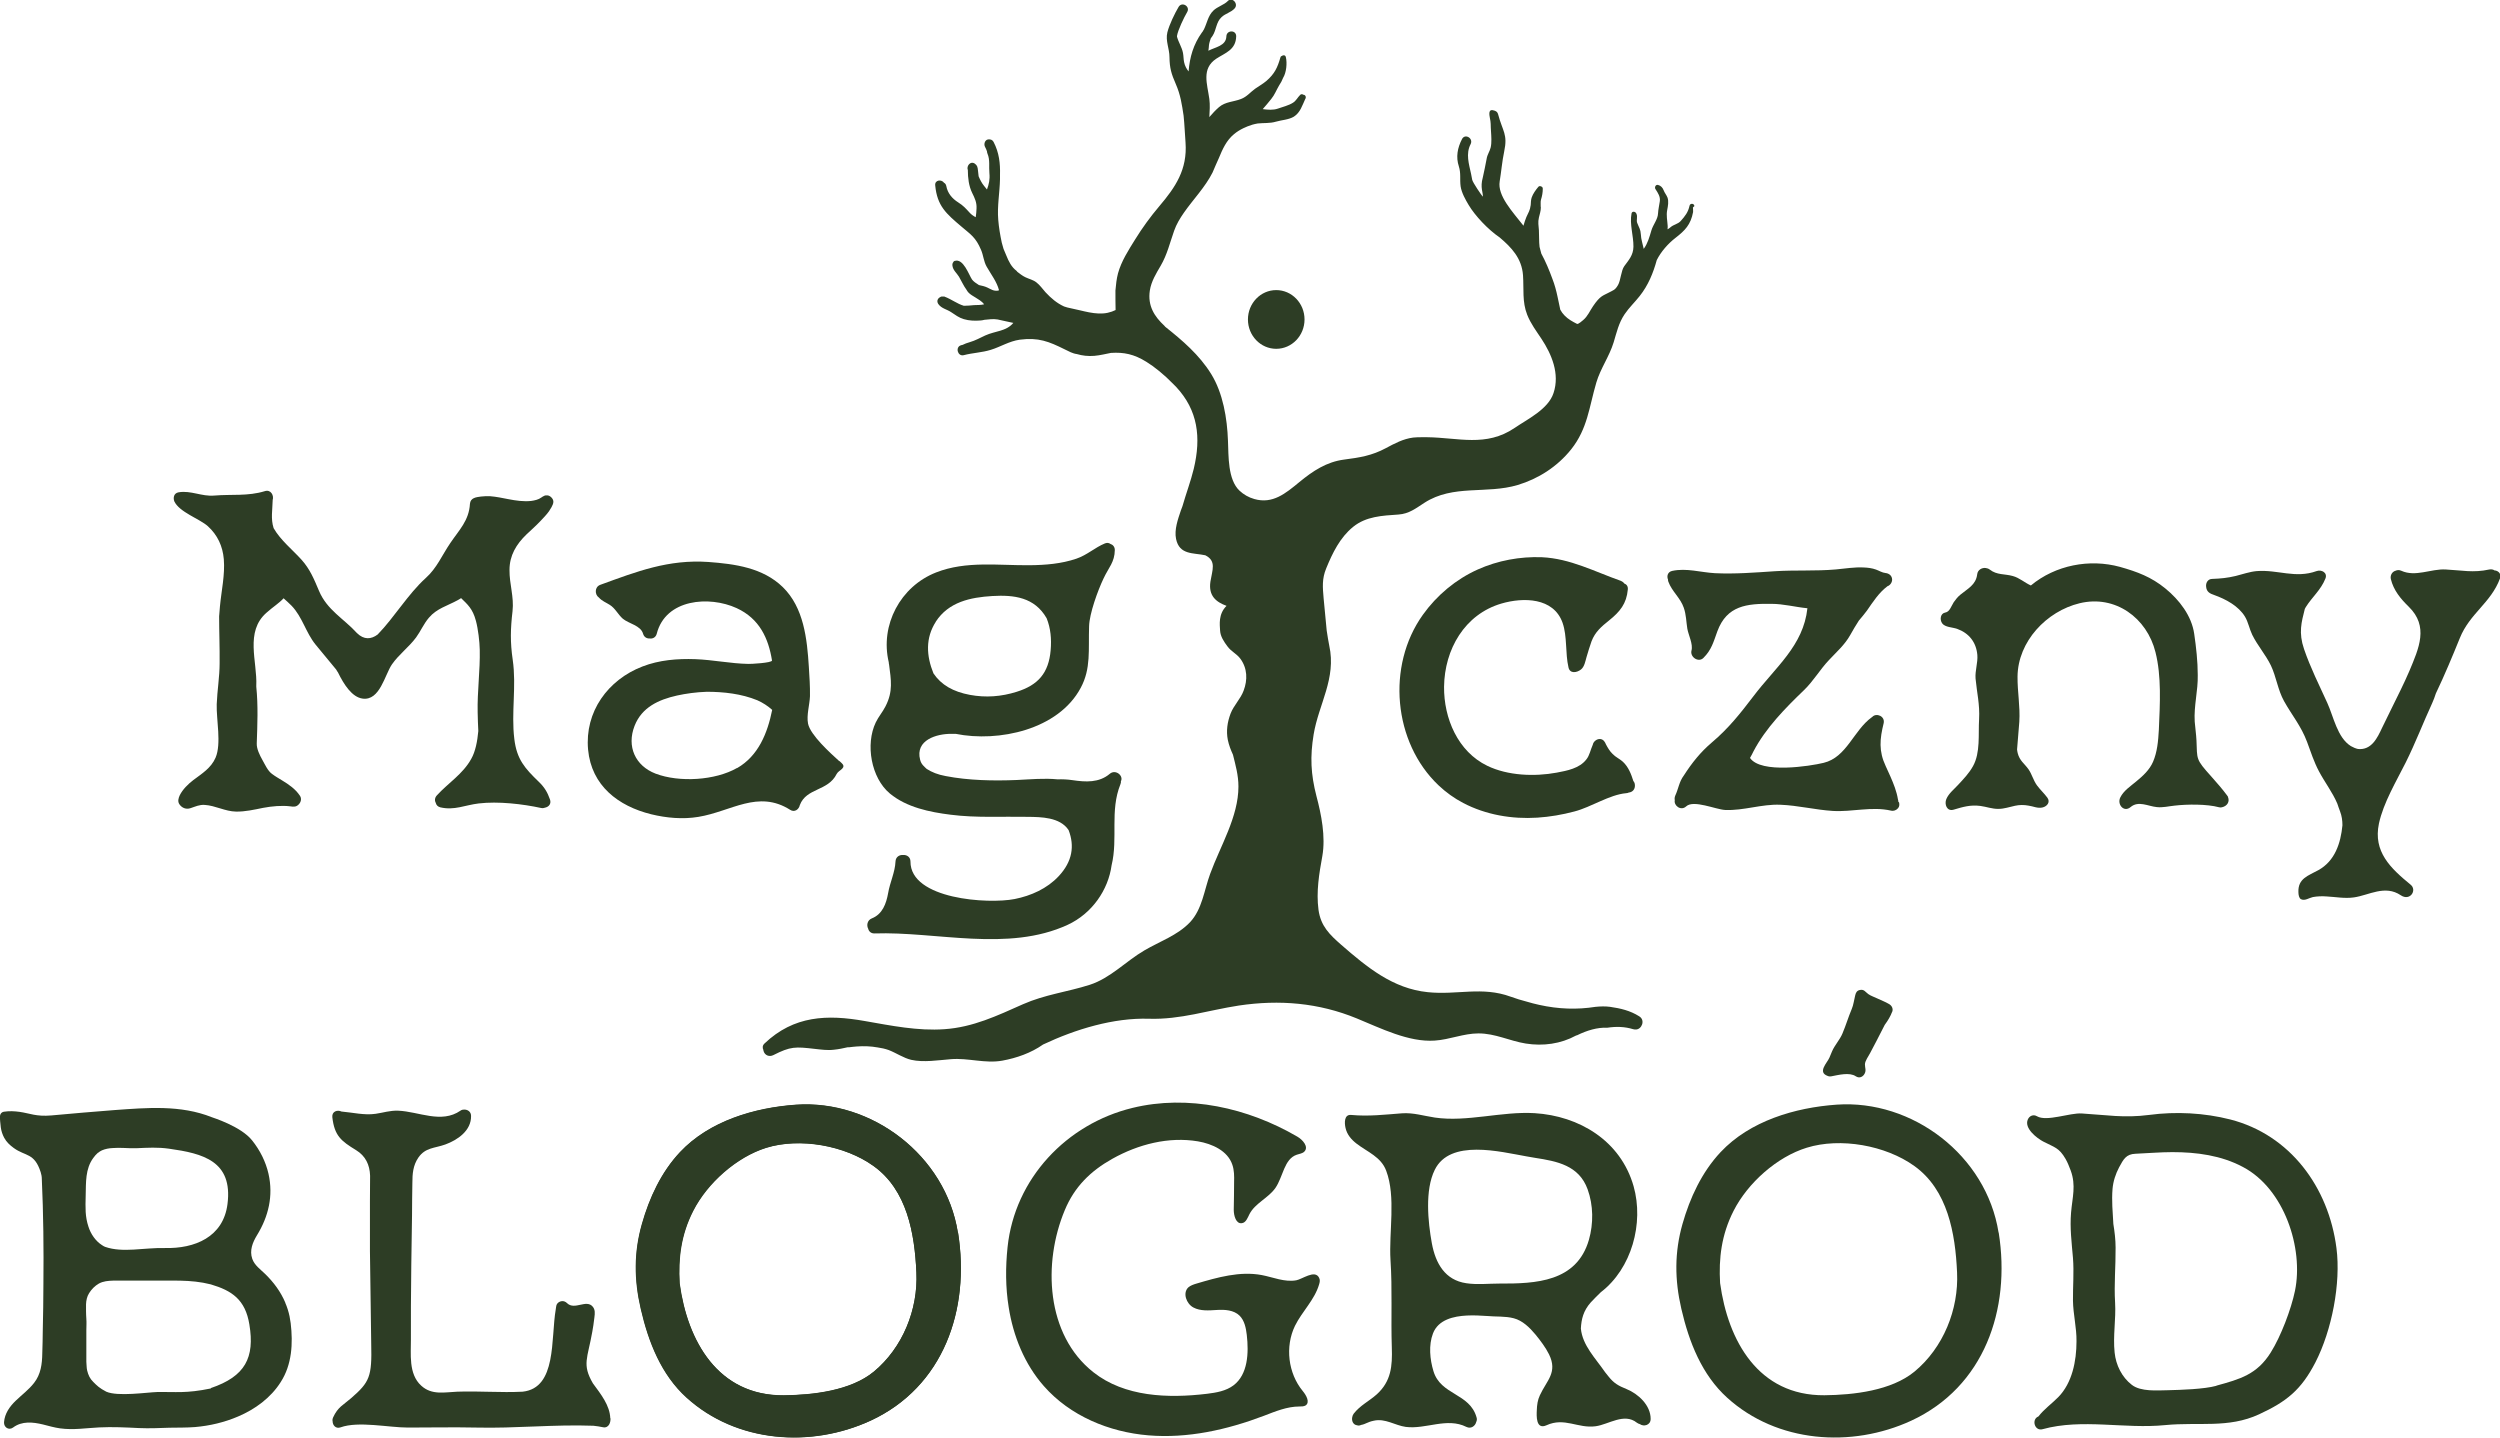 <svg width="80" height="46" viewBox="0 0 80 46" fill="none" xmlns="http://www.w3.org/2000/svg">
<g clip-path="url(#clip0_1779_3682)">
<path d="M17.425 15.863C17.389 15.879 17.353 15.894 17.322 15.921C17.23 15.988 17.111 16.014 16.998 16.03C16.756 16.056 16.509 16.02 16.268 15.973C16.077 15.936 15.882 15.894 15.686 15.879C15.589 15.873 15.491 15.879 15.393 15.889C15.239 15.91 15.054 15.926 15.038 16.124C15.007 16.662 14.688 16.964 14.411 17.376C14.143 17.768 13.983 18.175 13.623 18.498C13.052 19.015 12.615 19.761 12.085 20.304C11.879 20.46 11.648 20.481 11.421 20.257C11.005 19.798 10.464 19.521 10.207 18.905C10.048 18.53 9.919 18.211 9.647 17.909C9.369 17.601 8.973 17.282 8.756 16.901C8.659 16.604 8.72 16.307 8.726 15.999C8.772 15.853 8.664 15.654 8.474 15.717C7.928 15.884 7.414 15.811 6.858 15.858C6.457 15.894 6.102 15.686 5.716 15.754C5.562 15.78 5.536 15.926 5.577 16.041C5.737 16.39 6.385 16.599 6.652 16.839C6.961 17.121 7.126 17.476 7.162 17.893C7.203 18.399 7.084 18.905 7.038 19.406C7.028 19.511 7.023 19.62 7.012 19.725C7.012 20.22 7.033 20.716 7.028 21.217C7.028 21.661 6.951 22.094 6.935 22.537C6.92 23.028 7.09 23.795 6.899 24.244C6.755 24.578 6.462 24.755 6.184 24.964C6.02 25.089 5.845 25.261 5.752 25.449C5.711 25.538 5.68 25.642 5.737 25.731C5.819 25.856 5.958 25.909 6.097 25.861C6.256 25.809 6.375 25.747 6.549 25.757C6.894 25.778 7.208 25.966 7.553 25.971C7.846 25.976 8.134 25.909 8.422 25.851C8.7 25.799 9.019 25.768 9.297 25.804C9.4 25.82 9.482 25.825 9.564 25.736C9.636 25.658 9.657 25.548 9.595 25.46C9.451 25.246 9.245 25.105 9.029 24.974C8.921 24.907 8.808 24.844 8.705 24.766C8.566 24.666 8.479 24.463 8.396 24.317C8.314 24.171 8.211 23.967 8.216 23.795C8.237 23.184 8.263 22.584 8.201 21.974C8.201 21.963 8.201 21.953 8.201 21.942C8.237 21.17 7.83 20.215 8.53 19.605C8.746 19.412 8.926 19.307 9.075 19.145C9.163 19.224 9.25 19.302 9.333 19.386C9.677 19.745 9.785 20.241 10.099 20.628C10.32 20.894 10.542 21.16 10.758 21.426C10.773 21.457 10.794 21.488 10.814 21.515C11.01 21.916 11.267 22.308 11.601 22.355C12.157 22.433 12.312 21.593 12.543 21.259C12.764 20.941 13.083 20.711 13.315 20.398C13.464 20.194 13.556 19.965 13.726 19.766C13.978 19.469 14.318 19.386 14.642 19.208C14.678 19.187 14.719 19.166 14.755 19.14C14.956 19.338 15.126 19.474 15.229 19.866C15.3 20.127 15.347 20.534 15.352 20.789C15.367 21.457 15.27 22.125 15.285 22.793C15.285 23.007 15.3 23.205 15.306 23.393C15.275 23.727 15.213 24.051 15.079 24.285C14.812 24.771 14.338 25.058 13.978 25.454C13.906 25.533 13.906 25.627 13.947 25.7C13.963 25.762 14.009 25.814 14.091 25.835C14.539 25.94 14.879 25.762 15.321 25.71C15.938 25.637 16.721 25.726 17.317 25.856C17.369 25.867 17.415 25.856 17.456 25.841C17.564 25.814 17.646 25.721 17.6 25.585C17.518 25.35 17.42 25.188 17.24 25.016C16.798 24.588 16.535 24.301 16.458 23.644C16.355 22.809 16.53 21.958 16.407 21.113C16.324 20.549 16.335 20.121 16.401 19.558C16.453 19.099 16.299 18.691 16.304 18.237C16.304 17.773 16.525 17.413 16.844 17.105C16.993 16.964 17.148 16.828 17.291 16.677C17.379 16.583 17.497 16.463 17.569 16.359C17.6 16.307 17.708 16.16 17.708 16.056C17.708 15.999 17.677 15.947 17.636 15.91C17.564 15.842 17.482 15.837 17.4 15.868L17.425 15.863Z" fill="#2D3D25"/>
<path d="M26.86 24.36C26.572 24.099 25.929 23.52 25.857 23.155C25.805 22.883 25.908 22.555 25.919 22.278C25.924 21.965 25.903 21.652 25.883 21.339C25.826 20.441 25.723 19.445 25.049 18.787C24.411 18.166 23.516 18.046 22.667 17.983C21.391 17.895 20.383 18.286 19.21 18.714C19.02 18.782 19.03 19.032 19.164 19.121C19.267 19.236 19.39 19.277 19.513 19.356C19.688 19.465 19.776 19.664 19.93 19.799C20.126 19.961 20.501 20.013 20.578 20.279C20.609 20.389 20.697 20.436 20.789 20.431C20.882 20.446 20.985 20.399 21.016 20.279C21.299 19.163 22.698 19.058 23.573 19.46C24.308 19.799 24.591 20.431 24.704 21.135C24.715 21.213 24.005 21.25 23.943 21.245C23.377 21.234 22.816 21.114 22.245 21.093C21.674 21.073 21.093 21.12 20.558 21.328C19.457 21.751 18.706 22.774 18.819 23.99C18.927 25.143 19.786 25.795 20.836 26.056C21.329 26.176 21.849 26.223 22.348 26.14C23.398 25.968 24.257 25.263 25.286 25.915C25.43 26.009 25.569 25.894 25.594 25.764C25.805 25.206 26.495 25.326 26.773 24.767C26.814 24.689 26.891 24.658 26.948 24.6C26.973 24.574 26.994 24.543 26.989 24.506C26.983 24.47 26.958 24.444 26.932 24.418C26.906 24.392 26.886 24.371 26.86 24.35V24.36ZM23.588 24.574C22.888 24.976 21.736 25.044 20.98 24.757C20.326 24.506 20.049 23.885 20.306 23.228C20.537 22.633 21.077 22.388 21.664 22.257C21.947 22.195 22.276 22.148 22.616 22.137C23.156 22.137 23.727 22.2 24.236 22.409C24.411 22.487 24.571 22.591 24.71 22.716C24.56 23.463 24.267 24.188 23.588 24.579V24.574Z" fill="#2D3D25"/>
<path d="M35.514 24.761C35.169 25.054 34.737 25.027 34.321 24.965C34.146 24.939 33.991 24.934 33.842 24.939C33.42 24.897 32.973 24.939 32.535 24.96C31.795 24.991 30.987 24.975 30.262 24.834C30.009 24.788 29.814 24.709 29.654 24.605C29.572 24.527 29.48 24.459 29.444 24.313C29.279 23.681 29.973 23.478 30.447 23.483C30.493 23.483 30.534 23.483 30.581 23.483C31.954 23.759 33.868 23.352 34.583 22.011C34.917 21.39 34.825 20.795 34.851 20.039C34.861 19.637 35.128 18.896 35.319 18.499C35.478 18.16 35.669 17.988 35.674 17.602C35.674 17.497 35.612 17.43 35.53 17.404C35.489 17.372 35.427 17.362 35.36 17.388C35.031 17.523 34.794 17.758 34.444 17.878C33.966 18.04 33.462 18.082 32.957 18.087C31.954 18.098 30.915 17.941 29.958 18.317C28.811 18.765 28.157 20.002 28.44 21.192C28.44 21.218 28.445 21.244 28.451 21.27C28.512 21.756 28.584 22.121 28.337 22.601C28.245 22.784 28.111 22.935 28.024 23.118C27.689 23.817 27.874 24.892 28.476 25.393C29.011 25.836 29.752 25.988 30.421 26.071C31.239 26.176 32.067 26.123 32.89 26.139C33.318 26.144 33.909 26.149 34.187 26.551C34.187 26.551 34.187 26.562 34.197 26.567C34.388 27.068 34.321 27.564 33.878 28.038C33.508 28.435 32.993 28.665 32.469 28.769C31.625 28.936 29.13 28.78 29.135 27.569C29.135 27.418 29.011 27.35 28.898 27.36C28.785 27.35 28.662 27.418 28.656 27.569C28.641 27.913 28.476 28.242 28.42 28.581C28.358 28.92 28.24 29.254 27.895 29.39C27.751 29.448 27.725 29.614 27.782 29.719C27.802 29.802 27.869 29.87 27.977 29.87C29.968 29.802 32.252 30.476 34.166 29.594C34.943 29.234 35.463 28.482 35.571 27.689C35.782 26.823 35.509 25.951 35.854 25.095C35.869 25.059 35.874 25.027 35.869 25.001C35.962 24.824 35.699 24.605 35.514 24.761ZM29.942 19.898C30.354 19.261 31.054 19.115 31.753 19.073C32.448 19.032 33.106 19.11 33.492 19.783C33.621 20.101 33.652 20.451 33.621 20.806C33.559 21.536 33.22 21.923 32.535 22.137C32.042 22.293 31.543 22.33 31.038 22.236C30.503 22.137 30.117 21.917 29.87 21.547C29.644 20.988 29.608 20.42 29.948 19.893L29.942 19.898Z" fill="#2D3D25"/>
<path d="M52.27 25.001C52.198 24.772 52.111 24.542 51.931 24.375C51.828 24.281 51.699 24.229 51.602 24.125C51.509 24.036 51.447 23.927 51.386 23.812C51.375 23.786 51.365 23.759 51.344 23.733C51.272 23.624 51.144 23.629 51.056 23.697C51.015 23.728 50.979 23.775 50.969 23.832C50.897 23.989 50.866 24.177 50.763 24.302C50.542 24.589 50.146 24.662 49.811 24.725C49.106 24.855 48.252 24.824 47.594 24.506C46.653 24.052 46.2 22.987 46.21 21.975C46.225 20.78 46.868 19.658 48.047 19.313C48.741 19.11 49.714 19.115 50.002 19.929C50.156 20.367 50.084 20.9 50.192 21.359C50.238 21.568 50.465 21.526 50.593 21.422C50.701 21.338 50.732 21.155 50.768 21.03C50.82 20.863 50.866 20.691 50.928 20.524C51.046 20.216 51.247 20.049 51.494 19.851C51.838 19.574 52.049 19.319 52.09 18.865C52.101 18.76 52.049 18.698 51.977 18.672C51.952 18.635 51.916 18.609 51.869 18.588C51.025 18.291 50.249 17.873 49.338 17.831C48.644 17.805 47.928 17.936 47.29 18.223C46.591 18.536 45.978 19.047 45.531 19.674C44.363 21.307 44.584 23.759 46.035 25.132C46.272 25.356 46.534 25.544 46.822 25.695C47.548 26.076 48.386 26.217 49.194 26.165C49.595 26.139 49.991 26.071 50.382 25.967C50.923 25.826 51.499 25.429 52.039 25.382C52.07 25.382 52.096 25.372 52.121 25.361C52.229 25.351 52.312 25.273 52.317 25.153C52.317 25.148 52.317 25.142 52.317 25.137C52.317 25.075 52.301 25.033 52.27 24.996V25.001Z" fill="#2D3D25"/>
<path d="M60.749 25.663C60.749 25.632 60.739 25.606 60.733 25.574C60.713 25.449 60.677 25.324 60.636 25.204C60.553 24.969 60.445 24.739 60.342 24.515C60.116 24.035 60.152 23.649 60.276 23.148C60.332 22.918 60.044 22.803 59.915 22.939C59.91 22.939 59.905 22.944 59.9 22.95C59.313 23.372 59.097 24.233 58.356 24.411C57.929 24.515 56.35 24.766 56 24.254C56.041 24.186 56.077 24.113 56.113 24.04C56.504 23.294 57.132 22.657 57.729 22.083C58.032 21.791 58.238 21.426 58.526 21.123C58.768 20.862 59.025 20.643 59.205 20.325C59.298 20.163 59.385 20.006 59.483 19.86C59.571 19.756 59.658 19.652 59.74 19.542C59.936 19.26 60.121 18.968 60.399 18.759C60.481 18.733 60.548 18.639 60.548 18.55C60.548 18.425 60.45 18.347 60.337 18.337C60.229 18.326 60.136 18.264 60.034 18.227C59.905 18.18 59.771 18.164 59.638 18.159C59.339 18.143 59.041 18.196 58.748 18.222C58.099 18.279 57.446 18.237 56.798 18.279C56.16 18.321 55.517 18.373 54.879 18.342C54.416 18.316 53.968 18.17 53.51 18.269C53.366 18.3 53.33 18.436 53.376 18.545C53.376 18.566 53.376 18.587 53.387 18.613C53.5 18.926 53.773 19.13 53.881 19.448C53.958 19.667 53.958 19.892 53.994 20.116C54.03 20.325 54.184 20.612 54.127 20.82C54.076 21.024 54.349 21.212 54.508 21.055C54.771 20.794 54.832 20.539 54.956 20.2C55.259 19.38 55.897 19.312 56.684 19.323C57.075 19.323 57.451 19.427 57.837 19.464C57.708 20.664 56.813 21.348 56.108 22.282C55.686 22.835 55.316 23.304 54.786 23.753C54.416 24.066 54.138 24.416 53.881 24.818C53.731 25.016 53.711 25.241 53.608 25.46C53.587 25.512 53.582 25.559 53.593 25.606C53.556 25.778 53.788 25.961 53.958 25.804C54.189 25.585 54.904 25.903 55.203 25.919C55.8 25.945 56.371 25.726 56.973 25.752C57.533 25.773 58.084 25.914 58.65 25.95C59.272 25.987 59.895 25.799 60.512 25.94C60.594 25.961 60.682 25.929 60.739 25.861C60.785 25.804 60.785 25.741 60.769 25.674L60.749 25.663Z" fill="#2D3D25"/>
<path d="M71.301 25.508C71.301 25.508 71.28 25.466 71.265 25.451C71.115 25.247 70.93 25.039 70.76 24.846C70.256 24.287 70.313 24.308 70.287 23.692C70.277 23.489 70.246 23.29 70.231 23.092C70.2 22.581 70.339 22.106 70.328 21.6C70.328 21.172 70.277 20.707 70.215 20.285C70.133 19.705 69.737 19.194 69.289 18.829C68.841 18.463 68.394 18.297 67.838 18.14C66.866 17.874 65.775 18.082 64.988 18.735C64.787 18.646 64.623 18.489 64.407 18.432C64.15 18.359 63.903 18.406 63.676 18.229C63.635 18.197 63.589 18.182 63.542 18.176C63.429 18.161 63.285 18.229 63.27 18.38C63.229 18.719 62.961 18.839 62.73 19.032C62.647 19.1 62.58 19.184 62.519 19.272C62.447 19.382 62.39 19.58 62.251 19.601C62.092 19.627 62.066 19.825 62.148 19.945C62.241 20.076 62.483 20.071 62.627 20.123C63.007 20.259 63.239 20.551 63.275 20.958C63.295 21.208 63.198 21.459 63.218 21.715C63.26 22.163 63.357 22.544 63.331 23.014C63.301 23.494 63.378 24.084 63.136 24.517C63.013 24.741 62.833 24.929 62.658 25.117C62.529 25.258 62.359 25.388 62.282 25.571C62.215 25.733 62.297 25.973 62.514 25.91C62.812 25.821 63.054 25.748 63.373 25.79C63.568 25.816 63.753 25.889 63.954 25.884C64.134 25.884 64.304 25.821 64.479 25.785C64.623 25.753 64.767 25.753 64.911 25.78C65.065 25.8 65.209 25.879 65.369 25.837C65.508 25.8 65.616 25.67 65.518 25.529C65.415 25.388 65.287 25.273 65.184 25.133C65.065 24.971 65.024 24.778 64.911 24.616C64.777 24.428 64.628 24.345 64.566 24.099C64.556 24.063 64.551 24.021 64.546 23.985C64.571 23.687 64.597 23.395 64.618 23.097C64.649 22.607 64.556 22.137 64.561 21.652C64.571 20.525 65.492 19.559 66.547 19.304C67.689 19.027 68.703 19.773 68.975 20.869C69.171 21.647 69.119 22.523 69.083 23.358C69.063 23.713 69.032 24.063 68.898 24.376C68.785 24.637 68.574 24.83 68.358 25.007C68.178 25.159 67.957 25.299 67.849 25.519C67.74 25.738 67.962 26.009 68.178 25.827C68.43 25.613 68.739 25.8 69.016 25.827C69.217 25.848 69.387 25.8 69.588 25.78C69.989 25.733 70.622 25.727 71.007 25.832C71.043 25.842 71.074 25.842 71.105 25.832C71.27 25.795 71.357 25.654 71.296 25.508H71.301Z" fill="#2D3D25"/>
<path d="M79.825 18.254C79.784 18.223 79.728 18.212 79.661 18.223C79.141 18.337 78.781 18.249 78.261 18.223C77.788 18.197 77.299 18.473 76.841 18.264C76.775 18.233 76.713 18.238 76.656 18.264C76.543 18.296 76.481 18.416 76.507 18.53C76.594 18.891 76.821 19.162 77.078 19.413C77.726 20.044 77.407 20.738 77.099 21.474C76.924 21.881 76.723 22.277 76.528 22.674C76.425 22.878 76.327 23.081 76.229 23.285C76.075 23.613 75.89 24.01 75.457 23.968C75.385 23.952 75.308 23.921 75.226 23.874C74.794 23.603 74.675 22.935 74.475 22.497C74.218 21.933 73.93 21.359 73.729 20.769C73.549 20.242 73.647 19.913 73.754 19.485C73.765 19.465 73.775 19.449 73.785 19.428C73.991 19.099 74.264 18.885 74.413 18.515C74.49 18.327 74.29 18.217 74.13 18.275C73.451 18.52 72.89 18.223 72.216 18.275C71.98 18.296 71.774 18.374 71.542 18.431C71.28 18.494 71.059 18.515 70.791 18.525C70.657 18.525 70.58 18.645 70.596 18.776C70.611 18.943 70.719 18.995 70.858 19.042C71.223 19.172 71.635 19.392 71.841 19.736C71.944 19.908 71.985 20.138 72.072 20.315C72.242 20.66 72.499 20.947 72.669 21.296C72.844 21.667 72.89 22.079 73.091 22.439C73.348 22.898 73.636 23.232 73.827 23.744C73.945 24.062 74.048 24.386 74.207 24.683C74.392 25.033 74.639 25.351 74.794 25.716C74.82 25.8 74.85 25.878 74.881 25.962C74.938 26.108 74.958 26.259 74.958 26.41C74.902 26.984 74.717 27.553 74.187 27.845C73.863 28.023 73.533 28.111 73.549 28.545C73.549 28.633 73.569 28.743 73.631 28.774C73.754 28.837 73.888 28.733 74.012 28.706C74.156 28.68 74.305 28.675 74.449 28.686C74.742 28.701 75.03 28.759 75.324 28.717C75.807 28.649 76.317 28.305 76.826 28.649C77.119 28.847 77.356 28.487 77.14 28.31C76.497 27.783 75.936 27.256 76.126 26.353C76.27 25.685 76.682 25.001 76.985 24.396C77.294 23.775 77.541 23.128 77.829 22.502C77.875 22.403 77.912 22.298 77.948 22.189C78.225 21.609 78.477 21.004 78.714 20.42C79.033 19.626 79.707 19.298 80 18.51C80.052 18.369 79.954 18.27 79.841 18.254H79.825Z" fill="#2D3D25"/>
<path d="M41.862 40.817C41.718 40.87 41.569 40.953 41.482 40.969C41.111 41.037 40.736 40.87 40.376 40.802C39.676 40.671 38.961 40.875 38.276 41.078C38.189 41.104 38.096 41.136 38.024 41.198C37.839 41.376 37.963 41.72 38.189 41.84C38.415 41.96 38.688 41.934 38.94 41.919C39.192 41.903 39.48 41.919 39.666 42.101C39.825 42.258 39.871 42.498 39.897 42.717C39.964 43.296 39.933 43.98 39.475 44.329C39.233 44.512 38.925 44.564 38.626 44.601C37.371 44.752 35.987 44.7 34.989 43.912C33.466 42.712 33.368 40.41 34.073 38.725C34.382 37.979 34.896 37.472 35.596 37.081C36.424 36.617 37.397 36.366 38.333 36.523C38.791 36.601 39.285 36.825 39.434 37.269C39.496 37.446 39.496 37.639 39.491 37.827C39.491 38.125 39.485 38.417 39.48 38.714C39.48 38.902 39.552 39.168 39.737 39.142C39.871 39.127 39.923 38.97 39.984 38.85C40.164 38.501 40.586 38.339 40.813 38.015C41.06 37.655 41.091 37.086 41.497 36.951C41.584 36.919 41.682 36.914 41.744 36.846C41.883 36.695 41.687 36.471 41.512 36.371C39.928 35.448 38.014 35.02 36.239 35.453C34.135 35.964 32.473 37.707 32.242 39.909C32.175 40.546 32.175 41.193 32.278 41.83C32.422 42.754 32.787 43.656 33.404 44.355C34.243 45.31 35.493 45.827 36.748 45.931C38.004 46.036 39.264 45.754 40.447 45.305C40.813 45.164 41.188 45.008 41.579 45.008C41.651 45.008 41.728 45.008 41.785 44.971C41.924 44.867 41.8 44.648 41.687 44.512C41.219 43.943 41.116 43.093 41.44 42.425C41.667 41.965 42.068 41.595 42.212 41.099C42.233 41.031 42.248 40.958 42.212 40.891C42.145 40.75 42.006 40.765 41.862 40.817Z" fill="#2D3D25"/>
<path d="M52.049 44.45C51.792 44.346 51.648 44.268 51.473 44.048C51.437 44.002 51.401 43.96 51.365 43.913C51.056 43.464 50.639 43.052 50.588 42.514C50.603 42.217 50.665 41.945 50.907 41.674C51.01 41.559 51.123 41.455 51.226 41.351C52.214 40.594 52.61 39.143 52.275 37.959C51.858 36.498 50.531 35.709 49.106 35.621C48.057 35.558 46.94 35.913 45.916 35.762C45.561 35.709 45.227 35.6 44.862 35.626C44.306 35.668 43.797 35.73 43.236 35.678C43.01 35.657 43.02 35.934 43.056 36.09C43.102 36.304 43.241 36.466 43.411 36.597C43.756 36.863 44.193 37.019 44.358 37.463C44.676 38.303 44.44 39.43 44.496 40.322C44.558 41.251 44.507 42.185 44.538 43.12C44.558 43.715 44.517 44.2 44.059 44.617C43.807 44.842 43.529 44.967 43.318 45.238C43.293 45.275 43.277 45.311 43.272 45.348C43.246 45.463 43.298 45.593 43.426 45.609C43.468 45.624 43.514 45.619 43.555 45.598C43.704 45.572 43.756 45.504 43.961 45.463C44.327 45.379 44.641 45.614 44.985 45.661C45.628 45.744 46.302 45.348 46.925 45.661C47.074 45.734 47.208 45.63 47.239 45.504C47.259 45.463 47.269 45.41 47.249 45.353C47.028 44.575 46.102 44.649 45.87 43.876C45.757 43.501 45.711 43.047 45.855 42.671C46.024 42.227 46.518 42.118 46.94 42.097C47.156 42.086 47.372 42.097 47.588 42.112C47.866 42.139 48.165 42.112 48.442 42.185C48.72 42.258 48.947 42.478 49.137 42.707C49.291 42.895 49.461 43.12 49.569 43.339C49.852 43.918 49.497 44.169 49.276 44.649C49.204 44.8 49.183 44.962 49.178 45.123C49.168 45.311 49.147 45.76 49.487 45.609C50.063 45.343 50.495 45.718 51.061 45.64C51.478 45.583 51.972 45.202 52.378 45.525C52.409 45.551 52.445 45.562 52.476 45.572C52.599 45.661 52.821 45.609 52.821 45.405C52.821 44.967 52.424 44.602 52.049 44.45ZM47.984 41.074C47.63 41.074 47.269 41.116 46.92 41.063C46.24 40.964 45.937 40.427 45.819 39.785C45.695 39.101 45.592 38.084 45.911 37.437C46.4 36.435 48.015 36.858 48.849 37.004C48.941 37.019 49.029 37.035 49.121 37.051C49.826 37.16 50.526 37.291 50.804 38.058C50.989 38.569 50.994 39.154 50.845 39.675C50.454 41.027 49.137 41.079 47.984 41.074Z" fill="#2D3D25"/>
<path d="M74.767 39.941C74.515 37.985 73.281 36.315 71.372 35.824C70.533 35.61 69.628 35.563 68.769 35.678C67.966 35.782 67.405 35.678 66.618 35.631C66.232 35.605 65.492 35.902 65.183 35.72C65.07 35.652 64.941 35.704 64.89 35.824C64.766 36.106 65.183 36.424 65.383 36.529C65.744 36.717 65.888 36.722 66.099 37.087C66.165 37.202 66.217 37.337 66.263 37.458C66.438 37.938 66.315 38.313 66.274 38.804C66.232 39.294 66.294 39.769 66.335 40.255C66.371 40.714 66.33 41.163 66.335 41.622C66.341 42.055 66.454 42.488 66.448 42.921C66.448 43.553 66.31 44.252 65.867 44.706C65.651 44.925 65.42 45.082 65.229 45.327C64.998 45.416 65.106 45.807 65.363 45.734C66.634 45.384 67.987 45.734 69.288 45.603C70.359 45.499 71.305 45.713 72.288 45.259C73.168 44.852 73.636 44.481 74.094 43.594C74.618 42.572 74.912 41.069 74.767 39.941ZM70.924 44.346C70.523 44.455 69.793 44.476 69.376 44.487C69.031 44.492 68.506 44.539 68.218 44.315C67.899 44.069 67.709 43.683 67.668 43.281C67.611 42.749 67.714 42.222 67.683 41.684C67.647 41.084 67.704 40.521 67.699 39.926C67.699 39.67 67.668 39.42 67.627 39.164C67.606 38.793 67.57 38.418 67.601 38.047C67.621 37.802 67.699 37.567 67.812 37.353C67.951 37.097 68.033 36.931 68.337 36.92C68.728 36.904 69.124 36.868 69.515 36.868C70.292 36.868 71.079 36.972 71.773 37.343C73.101 38.042 73.718 39.947 73.44 41.303C73.317 41.898 72.987 42.765 72.663 43.281C72.226 43.98 71.686 44.132 70.924 44.341V44.346Z" fill="#2D3D25"/>
<path d="M60.553 32.374C60.589 32.27 60.532 32.171 60.44 32.124C60.327 32.056 60.193 32.009 60.075 31.951C59.982 31.904 59.874 31.873 59.786 31.811C59.689 31.743 59.653 31.649 59.514 31.68C59.416 31.701 59.385 31.769 59.365 31.858C59.334 31.977 59.308 32.171 59.257 32.285C59.138 32.567 59.077 32.791 58.958 33.073C58.876 33.272 58.706 33.449 58.624 33.647C58.598 33.715 58.567 33.783 58.541 33.846C58.469 34.013 58.151 34.31 58.485 34.43C58.521 34.446 58.562 34.451 58.608 34.441C58.83 34.399 59.185 34.305 59.385 34.441C59.504 34.519 59.617 34.456 59.668 34.357C59.725 34.248 59.678 34.174 59.678 34.06C59.678 33.95 59.792 33.799 59.843 33.7L60.049 33.308C60.136 33.136 60.224 32.969 60.311 32.797C60.414 32.656 60.496 32.52 60.548 32.379L60.553 32.374Z" fill="#2D3D25"/>
<path d="M30.652 39.441C30.261 36.972 27.894 35.177 25.466 35.349C24.144 35.443 22.698 35.866 21.757 36.868C21.155 37.51 20.774 38.334 20.538 39.169C20.28 40.077 20.285 40.949 20.502 41.883C20.748 42.953 21.16 43.996 21.968 44.727C23.563 46.172 25.945 46.344 27.858 45.462C30.189 44.382 31.048 41.909 30.657 39.446L30.652 39.441ZM21.741 41.058C21.695 40.27 21.782 39.514 22.174 38.746C22.626 37.854 23.563 37.019 24.514 36.727C25.59 36.393 27.035 36.649 27.956 37.311C29.026 38.078 29.268 39.467 29.325 40.714C29.381 41.904 28.882 43.13 27.961 43.892C27.22 44.502 26.011 44.638 25.08 44.648C22.966 44.664 21.993 42.906 21.741 41.058Z" fill="#2D3D25"/>
<path d="M63.954 39.441C63.563 36.972 61.196 35.177 58.768 35.349C57.446 35.443 56 35.866 55.059 36.868C54.457 37.51 54.076 38.334 53.839 39.169C53.582 40.077 53.587 40.949 53.803 41.883C54.05 42.953 54.462 43.996 55.27 44.727C56.864 46.172 59.246 46.344 61.16 45.462C63.491 44.382 64.35 41.909 63.959 39.446L63.954 39.441ZM55.043 41.058C54.997 40.27 55.084 39.514 55.475 38.746C55.928 37.854 56.864 37.019 57.816 36.727C58.891 36.393 60.337 36.649 61.258 37.311C62.328 38.078 62.57 39.467 62.626 40.714C62.683 41.904 62.184 43.13 61.263 43.892C60.522 44.502 59.313 44.638 58.382 44.648C56.267 44.664 55.295 42.906 55.043 41.058Z" fill="#2D3D25"/>
<path d="M40.839 11.162C41.339 11.162 41.745 10.741 41.745 10.223C41.745 9.704 41.339 9.283 40.839 9.283C40.339 9.283 39.934 9.704 39.934 10.223C39.934 10.741 40.339 11.162 40.839 11.162Z" fill="#2D3D25"/>
<path d="M54.22 6.597C54.22 6.508 54.086 6.492 54.066 6.581C54.019 6.795 53.922 6.915 53.783 7.072C53.695 7.171 53.551 7.186 53.459 7.27C53.423 7.301 53.392 7.322 53.361 7.338C53.361 7.301 53.371 7.27 53.366 7.233C53.356 7.056 53.315 6.899 53.351 6.717C53.376 6.591 53.402 6.445 53.361 6.325C53.33 6.242 53.268 6.174 53.237 6.09C53.207 6.007 53.145 5.939 53.057 5.918C52.975 5.897 52.934 6.007 52.98 6.059C53.057 6.179 53.135 6.294 53.114 6.44C53.099 6.55 53.062 6.711 53.057 6.831C53.052 7.014 52.898 7.192 52.846 7.369C52.78 7.593 52.723 7.797 52.599 7.964C52.569 7.813 52.512 7.656 52.507 7.499C52.497 7.332 52.45 7.291 52.389 7.129C52.358 7.045 52.409 6.931 52.368 6.847C52.358 6.816 52.337 6.79 52.301 6.779C52.26 6.769 52.219 6.779 52.209 6.831C52.142 7.171 52.275 7.552 52.27 7.896C52.265 8.167 52.121 8.319 51.977 8.517C51.874 8.658 51.864 8.971 51.776 9.122C51.679 9.289 51.627 9.284 51.462 9.373C51.298 9.462 51.205 9.462 50.979 9.796C50.871 9.952 50.809 10.119 50.66 10.244C50.634 10.265 50.501 10.385 50.464 10.364C50.32 10.291 50.176 10.213 50.063 10.093C50.012 10.041 49.965 9.978 49.929 9.91C49.904 9.78 49.873 9.644 49.842 9.498C49.801 9.305 49.749 9.107 49.677 8.924C49.574 8.642 49.461 8.371 49.322 8.115C49.302 8.042 49.281 7.969 49.266 7.901C49.245 7.729 49.255 7.546 49.245 7.369C49.235 7.223 49.209 7.108 49.245 6.962C49.271 6.847 49.307 6.753 49.307 6.638C49.307 6.628 49.307 6.618 49.302 6.607C49.307 6.534 49.291 6.461 49.312 6.388C49.348 6.273 49.369 6.158 49.369 6.038C49.369 5.997 49.343 5.97 49.312 5.965C49.286 5.95 49.25 5.95 49.225 5.981C49.142 6.08 49.055 6.2 49.014 6.32C48.988 6.393 48.988 6.487 48.983 6.56C48.957 6.748 48.911 6.79 48.844 6.946C48.813 7.025 48.777 7.124 48.751 7.223C48.401 6.774 47.913 6.263 47.99 5.803C48.041 5.496 48.067 5.162 48.134 4.848C48.252 4.29 48.088 4.217 47.938 3.653C47.923 3.596 47.887 3.565 47.846 3.549C47.83 3.539 47.815 3.539 47.794 3.533C47.779 3.528 47.764 3.523 47.738 3.523C47.691 3.523 47.666 3.56 47.661 3.607C47.65 3.716 47.702 3.847 47.702 3.967C47.702 4.045 47.707 4.118 47.712 4.201C47.722 4.358 47.738 4.561 47.702 4.718C47.671 4.848 47.594 4.942 47.573 5.078C47.553 5.182 47.475 5.584 47.45 5.678C47.357 6.007 47.465 6.164 47.45 6.294C47.414 6.257 47.126 5.84 47.11 5.751C47.1 5.689 47.084 5.626 47.074 5.563C47.007 5.25 46.899 4.922 47.059 4.614C47.156 4.426 46.884 4.264 46.786 4.447C46.637 4.734 46.585 5.026 46.683 5.323C46.755 5.548 46.709 5.736 46.74 5.965C46.771 6.169 46.894 6.388 46.997 6.56C47.203 6.905 47.614 7.343 47.99 7.599C48.365 7.917 48.695 8.261 48.736 8.804C48.767 9.248 48.705 9.655 48.87 10.072C48.983 10.359 49.163 10.594 49.328 10.844C49.652 11.335 49.919 11.961 49.713 12.577C49.544 13.099 48.87 13.417 48.468 13.694C47.553 14.315 46.663 14.002 45.664 13.991C45.613 13.991 45.562 13.991 45.51 13.991C45.412 13.991 45.32 13.991 45.222 14.002C44.903 14.043 44.63 14.189 44.347 14.341C43.9 14.581 43.504 14.643 43.015 14.706C42.449 14.779 42.012 15.071 41.58 15.426C41.137 15.791 40.725 16.136 40.139 15.969C39.954 15.917 39.794 15.823 39.666 15.703C39.285 15.348 39.316 14.586 39.295 14.106C39.27 13.386 39.136 12.582 38.76 11.972C38.38 11.356 37.834 10.891 37.289 10.458C37.279 10.448 37.268 10.432 37.258 10.422C36.949 10.135 36.718 9.79 36.795 9.295C36.841 9.002 36.996 8.752 37.14 8.507C37.351 8.146 37.433 7.776 37.572 7.385C37.644 7.176 37.762 6.983 37.886 6.805C38.184 6.377 38.56 5.997 38.801 5.522C38.868 5.37 38.93 5.214 39.002 5.062C39.12 4.775 39.244 4.494 39.486 4.295C39.578 4.217 39.681 4.154 39.789 4.102C39.836 4.081 39.877 4.061 39.918 4.045C40.021 4.003 40.124 3.972 40.247 3.951C40.437 3.93 40.638 3.951 40.828 3.894C41.008 3.841 41.245 3.831 41.405 3.732C41.61 3.601 41.672 3.372 41.77 3.163C41.78 3.153 41.785 3.137 41.785 3.111C41.785 3.064 41.749 3.032 41.708 3.032C41.682 3.012 41.641 3.006 41.61 3.032C41.523 3.116 41.477 3.226 41.374 3.288C41.245 3.372 41.039 3.424 40.89 3.476C40.741 3.528 40.571 3.513 40.407 3.492C40.499 3.382 40.592 3.283 40.679 3.168C40.787 3.038 40.844 2.881 40.931 2.735C40.983 2.657 41.024 2.584 41.06 2.49C41.163 2.323 41.194 2.02 41.147 1.827C41.132 1.759 41.06 1.754 41.019 1.791C40.998 1.796 40.978 1.811 40.972 1.843C40.88 2.161 40.787 2.365 40.52 2.594C40.407 2.688 40.283 2.756 40.165 2.839C40.005 2.954 39.902 3.095 39.712 3.168C39.47 3.262 39.213 3.252 39.007 3.429C38.899 3.523 38.796 3.633 38.699 3.747C38.709 3.554 38.724 3.361 38.699 3.168C38.632 2.683 38.441 2.198 38.92 1.879C39.208 1.691 39.547 1.597 39.558 1.164C39.563 0.95 39.249 0.956 39.244 1.164C39.234 1.472 38.879 1.509 38.668 1.624C38.678 1.561 38.683 1.498 38.688 1.436C38.699 1.357 38.724 1.295 38.745 1.227C38.765 1.201 38.781 1.175 38.801 1.149C38.93 0.95 38.91 0.71 39.095 0.543C39.213 0.434 39.398 0.392 39.506 0.272C39.645 0.121 39.424 -0.114 39.285 0.037C39.177 0.152 38.951 0.215 38.827 0.34C38.657 0.502 38.627 0.736 38.524 0.945C38.513 0.956 38.508 0.971 38.498 0.987C38.488 1.008 38.477 1.023 38.462 1.039C38.189 1.42 38.071 1.827 38.035 2.286C37.968 2.203 37.916 2.109 37.891 1.989C37.87 1.89 37.875 1.791 37.855 1.691C37.819 1.509 37.711 1.352 37.664 1.175C37.664 1.164 37.664 1.159 37.664 1.149C37.69 0.971 37.891 0.549 37.989 0.387C38.097 0.204 37.824 0.042 37.716 0.22C37.592 0.429 37.417 0.789 37.356 1.034C37.289 1.305 37.423 1.556 37.423 1.827C37.428 2.182 37.484 2.365 37.623 2.683C37.778 3.038 37.819 3.335 37.875 3.7C37.906 3.998 37.916 4.295 37.937 4.561C37.999 5.428 37.613 5.991 37.099 6.597C36.816 6.931 36.553 7.291 36.322 7.666C36.111 8.006 35.884 8.355 35.776 8.747C35.73 8.924 35.709 9.112 35.694 9.295C35.689 9.352 35.699 9.921 35.699 9.921C35.627 9.957 35.54 9.989 35.447 10.009C35.061 10.093 34.639 9.936 34.259 9.863C34.187 9.848 34.115 9.832 34.048 9.806C33.821 9.702 33.636 9.545 33.456 9.352C33.364 9.248 33.276 9.122 33.168 9.039C33.065 8.955 32.931 8.929 32.813 8.872C32.715 8.825 32.638 8.762 32.556 8.7C32.551 8.689 32.54 8.679 32.53 8.668C32.365 8.543 32.278 8.366 32.201 8.173C32.175 8.105 32.144 8.037 32.113 7.964C32.093 7.896 32.072 7.828 32.057 7.766C32.005 7.52 31.964 7.285 31.944 7.035C31.907 6.591 31.99 6.174 32 5.736C32 5.72 32 5.704 32 5.689C32 5.678 32 5.663 32 5.647C32 5.626 32 5.61 32 5.589C32.01 5.235 31.974 4.885 31.794 4.541C31.764 4.483 31.702 4.447 31.614 4.462C31.511 4.483 31.475 4.619 31.522 4.702C31.547 4.749 31.568 4.796 31.583 4.843C31.583 4.864 31.589 4.89 31.599 4.916C31.686 5.115 31.64 5.334 31.661 5.543C31.681 5.746 31.645 5.897 31.583 6.064C31.558 6.028 31.527 5.991 31.491 5.95C31.414 5.856 31.362 5.751 31.316 5.642C31.311 5.584 31.3 5.522 31.295 5.454C31.285 5.355 31.275 5.292 31.192 5.235C31.048 5.141 30.92 5.318 30.971 5.443C30.971 5.694 31.002 5.955 31.11 6.174C31.192 6.341 31.259 6.477 31.249 6.67C31.249 6.764 31.234 6.858 31.223 6.951C31.146 6.91 31.079 6.863 31.028 6.805C30.899 6.664 30.827 6.581 30.663 6.477C30.472 6.357 30.323 6.184 30.282 5.955C30.271 5.903 30.246 5.866 30.21 5.85C30.128 5.73 29.906 5.756 29.927 5.934C29.989 6.591 30.277 6.837 30.776 7.259C31.064 7.505 31.223 7.593 31.393 7.995C31.47 8.173 31.475 8.36 31.573 8.533C31.722 8.794 31.897 9.013 31.969 9.289C31.959 9.289 31.949 9.295 31.938 9.3C31.794 9.321 31.717 9.258 31.594 9.201C31.506 9.159 31.419 9.143 31.326 9.122C31.234 9.065 31.151 9.008 31.105 8.945C31.002 8.794 30.827 8.256 30.549 8.35C30.544 8.35 30.534 8.35 30.529 8.36C30.518 8.366 30.508 8.376 30.503 8.392C30.483 8.418 30.472 8.449 30.477 8.496C30.493 8.647 30.611 8.731 30.688 8.856C30.771 8.997 30.832 9.143 30.925 9.268C30.945 9.305 30.966 9.336 30.997 9.368C31.059 9.43 31.136 9.472 31.213 9.519C31.259 9.55 31.306 9.582 31.352 9.608C31.403 9.644 31.455 9.686 31.491 9.738C31.383 9.764 31.285 9.759 31.172 9.764C31.059 9.775 30.951 9.785 30.843 9.785C30.627 9.722 30.462 9.582 30.215 9.488C30.21 9.488 30.205 9.488 30.184 9.488C30.148 9.482 30.112 9.488 30.086 9.508C30.009 9.545 29.963 9.634 30.025 9.728C30.128 9.874 30.297 9.895 30.436 9.989C30.57 10.077 30.683 10.166 30.843 10.213C31.017 10.265 31.203 10.27 31.383 10.255C31.414 10.255 31.455 10.244 31.501 10.234C31.64 10.223 31.774 10.197 31.923 10.223C32.093 10.255 32.257 10.302 32.427 10.333C32.191 10.61 31.861 10.584 31.527 10.735C31.357 10.813 31.213 10.897 31.033 10.949C30.94 10.975 30.873 11.001 30.801 11.037C30.786 11.037 30.771 11.043 30.755 11.048C30.56 11.1 30.642 11.413 30.837 11.366C31.136 11.288 31.424 11.283 31.707 11.194C32.016 11.1 32.293 10.918 32.633 10.87C33.23 10.792 33.564 10.928 34.068 11.178C34.197 11.241 34.325 11.314 34.459 11.33C34.634 11.382 34.819 11.403 35.02 11.387C35.205 11.371 35.38 11.325 35.55 11.293C35.962 11.267 36.286 11.33 36.687 11.58C36.934 11.732 37.253 11.987 37.546 12.29C37.577 12.321 37.608 12.352 37.639 12.384C38.333 13.13 38.441 13.996 38.2 15.003C38.107 15.39 37.953 15.797 37.839 16.198C37.819 16.245 37.803 16.292 37.788 16.334C37.695 16.611 37.572 16.95 37.634 17.247C37.742 17.764 38.189 17.686 38.57 17.769C38.935 17.952 38.791 18.244 38.734 18.609C38.663 19.069 38.92 19.267 39.249 19.387C38.981 19.653 39.033 19.992 39.043 20.18C39.053 20.368 39.167 20.535 39.28 20.686C39.393 20.843 39.578 20.926 39.686 21.072C39.918 21.38 39.928 21.756 39.794 22.106C39.697 22.367 39.48 22.57 39.378 22.836C39.275 23.108 39.234 23.389 39.29 23.676C39.326 23.849 39.388 24.005 39.455 24.151C39.537 24.485 39.63 24.804 39.63 25.169C39.63 26.14 39.048 27.074 38.724 27.966C38.534 28.483 38.472 29.093 38.081 29.511C37.68 29.933 37.109 30.126 36.62 30.413C36.028 30.758 35.535 31.3 34.871 31.514C34.151 31.744 33.446 31.822 32.736 32.135C31.902 32.506 31.136 32.871 30.225 32.934C29.371 32.996 28.512 32.819 27.674 32.673C26.475 32.459 25.405 32.495 24.463 33.393C24.396 33.456 24.396 33.534 24.427 33.596C24.427 33.602 24.427 33.607 24.432 33.628C24.474 33.779 24.623 33.826 24.746 33.764C25.302 33.482 25.446 33.492 26.079 33.565C26.274 33.586 26.485 33.617 26.686 33.591C26.84 33.576 26.984 33.544 27.123 33.513C27.138 33.513 27.154 33.513 27.169 33.513C27.252 33.503 27.339 33.492 27.421 33.487C27.632 33.471 27.864 33.477 28.085 33.518C28.203 33.534 28.322 33.56 28.44 33.602C28.682 33.696 28.913 33.857 29.16 33.915C29.556 34.004 30.03 33.925 30.426 33.894C30.976 33.847 31.522 34.04 32.072 33.941C32.53 33.857 32.993 33.696 33.379 33.424C34.418 32.934 35.637 32.563 36.769 32.6C37.778 32.631 38.657 32.328 39.645 32.177C40.942 31.984 42.197 32.088 43.416 32.589C44.183 32.903 45.078 33.356 45.911 33.299C46.39 33.268 46.832 33.069 47.311 33.069C47.851 33.069 48.304 33.309 48.823 33.393C49.379 33.482 49.945 33.404 50.434 33.137C50.444 33.137 50.454 33.132 50.47 33.127C50.778 32.975 51.118 32.871 51.437 32.887C51.715 32.845 51.987 32.85 52.26 32.934C52.291 32.944 52.322 32.944 52.347 32.944C52.533 32.944 52.661 32.647 52.455 32.522C52.167 32.339 51.853 32.266 51.524 32.219C51.37 32.198 51.216 32.203 51.056 32.219C50.459 32.313 49.868 32.292 49.255 32.156C49.122 32.125 48.988 32.094 48.854 32.052C48.69 32.01 48.52 31.958 48.345 31.895C47.424 31.556 46.627 31.848 45.685 31.749C44.569 31.634 43.745 30.951 42.922 30.236C42.547 29.907 42.264 29.636 42.192 29.114C42.115 28.535 42.212 27.956 42.315 27.392C42.423 26.776 42.284 26.066 42.125 25.471C41.945 24.772 41.919 24.214 42.037 23.499C42.197 22.534 42.768 21.709 42.536 20.66C42.506 20.53 42.485 20.358 42.454 20.175C42.423 19.83 42.387 19.491 42.356 19.147C42.325 18.792 42.3 18.521 42.439 18.187C42.639 17.696 42.881 17.2 43.298 16.861C43.715 16.522 44.229 16.501 44.754 16.465C45.093 16.439 45.299 16.271 45.582 16.089C46.503 15.494 47.568 15.818 48.566 15.52C49.225 15.322 49.832 14.936 50.279 14.377C50.804 13.714 50.85 13.031 51.082 12.243C51.216 11.789 51.498 11.408 51.637 10.954C51.735 10.63 51.797 10.338 51.987 10.056C52.131 9.842 52.316 9.67 52.471 9.472C52.743 9.128 52.903 8.736 53.016 8.324C53.15 8.053 53.382 7.792 53.613 7.614C53.922 7.374 54.102 7.192 54.179 6.785C54.179 6.764 54.179 6.654 54.174 6.638L54.22 6.597Z" fill="#2D3D25"/>
<path d="M30.652 39.446C30.261 36.977 27.895 35.188 25.472 35.355C24.149 35.449 22.704 35.871 21.767 36.868C21.166 37.505 20.785 38.329 20.548 39.169C20.291 40.072 20.296 40.949 20.512 41.883C20.759 42.953 21.171 43.991 21.979 44.721C23.573 46.167 25.95 46.339 27.864 45.457C30.195 44.377 31.049 41.904 30.658 39.446H30.652ZM21.752 41.063C21.706 40.276 21.793 39.519 22.184 38.752C22.637 37.859 23.573 37.03 24.52 36.732C25.595 36.398 27.041 36.654 27.957 37.317C29.027 38.084 29.268 39.467 29.325 40.719C29.382 41.909 28.883 43.135 27.962 43.897C27.221 44.508 26.012 44.643 25.086 44.654C22.977 44.669 21.999 42.916 21.752 41.069V41.063Z" fill="#2D3D25"/>
<path d="M9.132 41.69C8.983 41.335 8.757 41.032 8.484 40.766C8.335 40.62 8.144 40.49 8.072 40.281C7.98 40.015 8.083 39.759 8.222 39.53C8.592 38.929 8.751 38.267 8.592 37.562C8.505 37.176 8.319 36.806 8.067 36.492C7.707 36.038 6.786 35.757 6.781 35.752C5.778 35.35 4.692 35.449 3.669 35.522C3.02 35.569 2.29 35.637 1.642 35.694C1.153 35.736 0.957 35.626 0.623 35.579C0.463 35.558 0.304 35.548 0.134 35.574C0.083 35.579 0.042 35.605 0.016 35.652C-0.015 35.715 0 35.809 0.005 35.882C0.011 35.955 0.016 36.012 0.026 36.08C0.042 36.195 0.078 36.305 0.134 36.409C0.206 36.545 0.319 36.649 0.443 36.738C0.818 37.009 1.101 36.884 1.302 37.51C1.323 37.578 1.338 37.651 1.338 37.724C1.389 38.846 1.4 39.963 1.389 41.085C1.389 41.58 1.379 42.076 1.369 42.567C1.369 42.812 1.359 43.062 1.353 43.308C1.348 43.647 1.307 43.976 1.091 44.252C0.921 44.471 0.7 44.633 0.505 44.821C0.309 45.009 0.15 45.233 0.129 45.51C0.119 45.672 0.278 45.781 0.417 45.682C0.7 45.468 1.05 45.505 1.374 45.583C1.559 45.63 1.739 45.682 1.924 45.708C2.351 45.766 2.748 45.698 3.175 45.677C3.596 45.656 4.024 45.677 4.445 45.698C4.775 45.713 5.104 45.698 5.428 45.687C5.701 45.682 5.968 45.687 6.241 45.666C6.714 45.625 7.182 45.515 7.62 45.327C8.16 45.098 8.664 44.732 8.983 44.226C9.343 43.668 9.379 42.989 9.302 42.342C9.292 42.269 9.281 42.196 9.266 42.123C9.235 41.977 9.189 41.826 9.127 41.685L9.132 41.69ZM3.139 36.889C3.175 36.858 3.216 36.832 3.262 36.811C3.37 36.764 3.488 36.743 3.602 36.738C3.838 36.717 4.075 36.748 4.317 36.743C4.332 36.743 4.348 36.743 4.363 36.743C4.733 36.727 5.042 36.706 5.413 36.759C6.488 36.91 7.455 37.15 7.28 38.528C7.146 39.592 6.225 39.958 5.284 39.937C4.595 39.921 3.936 40.098 3.365 39.9C3.339 39.89 3.298 39.869 3.262 39.843C3.056 39.712 2.902 39.483 2.83 39.253C2.722 38.924 2.732 38.663 2.742 38.251C2.753 37.839 2.727 37.406 2.984 37.056C3.025 36.999 3.077 36.936 3.133 36.889H3.139ZM6.75 44.43C5.942 44.597 5.618 44.534 5.042 44.544C4.697 44.555 3.771 44.696 3.401 44.534C3.18 44.419 3.103 44.341 2.984 44.221C2.876 44.117 2.825 44.002 2.789 43.856C2.768 43.767 2.773 43.673 2.763 43.579C2.763 43.24 2.763 42.906 2.763 42.567C2.763 42.452 2.773 42.322 2.763 42.201C2.753 42.123 2.758 42.034 2.753 41.956C2.753 41.883 2.753 41.81 2.753 41.737C2.758 41.612 2.784 41.486 2.851 41.382C2.928 41.257 3.036 41.147 3.164 41.074C3.308 40.996 3.458 40.986 3.617 40.98C3.833 40.975 4.049 40.98 4.26 40.98C4.44 40.98 4.615 40.98 4.795 40.98C5.469 40.991 6.092 40.933 6.745 41.1C7.419 41.299 7.851 41.586 7.98 42.384C8.155 43.443 7.851 44.044 6.745 44.419L6.75 44.43Z" fill="#2D3D25"/>
<path d="M19.529 45.384C19.514 44.972 19.23 44.617 18.973 44.267C18.618 43.657 18.803 43.474 18.953 42.618C18.973 42.509 19.004 42.316 19.02 42.164C19.04 42.018 19.045 41.914 18.973 41.82C18.767 41.559 18.392 41.94 18.145 41.7C18.058 41.611 17.934 41.622 17.857 41.69C17.8 41.737 17.8 41.789 17.785 41.893C17.62 42.843 17.826 44.414 16.725 44.534C16.03 44.57 15.331 44.508 14.631 44.534C14.235 44.549 13.818 44.654 13.479 44.341C13.062 43.965 13.155 43.302 13.149 42.864C13.139 41.773 13.18 38.934 13.185 38.882C13.185 38.882 13.185 38.877 13.185 38.872C13.185 38.532 13.191 38.193 13.196 37.854C13.196 37.562 13.216 37.296 13.386 37.045C13.613 36.717 13.901 36.748 14.251 36.623C14.636 36.482 15.084 36.184 15.074 35.709C15.074 35.574 14.966 35.506 14.857 35.506C14.816 35.506 14.775 35.511 14.734 35.542C14.122 35.965 13.402 35.569 12.743 35.542C12.476 35.532 12.275 35.605 12.018 35.642C11.663 35.694 11.287 35.6 10.927 35.569C10.798 35.506 10.618 35.563 10.634 35.746C10.701 36.346 10.917 36.513 11.395 36.805C11.694 36.988 11.832 37.27 11.843 37.624C11.843 37.807 11.838 38.355 11.838 38.433C11.838 38.522 11.838 38.611 11.838 38.694C11.838 38.872 11.838 39.044 11.838 39.221C11.838 39.487 11.838 39.759 11.838 40.025C11.838 40.234 11.874 42.765 11.879 43.005C11.905 44.054 11.827 44.226 11.241 44.737C10.984 44.962 10.814 45.019 10.659 45.358C10.639 45.405 10.634 45.447 10.644 45.483C10.644 45.609 10.747 45.729 10.896 45.676C11.472 45.468 12.434 45.682 13.057 45.682C13.782 45.682 14.508 45.666 15.233 45.682C16.488 45.713 17.733 45.577 18.989 45.624C19.092 45.635 19.195 45.65 19.292 45.671C19.483 45.713 19.549 45.51 19.534 45.374L19.529 45.384Z" fill="#2D3D25"/>
</g>
<defs>
<clipPath id="clip0_1779_3682">
<rect width="80" height="46" fill="white"/>
</clipPath>
</defs>
</svg>

